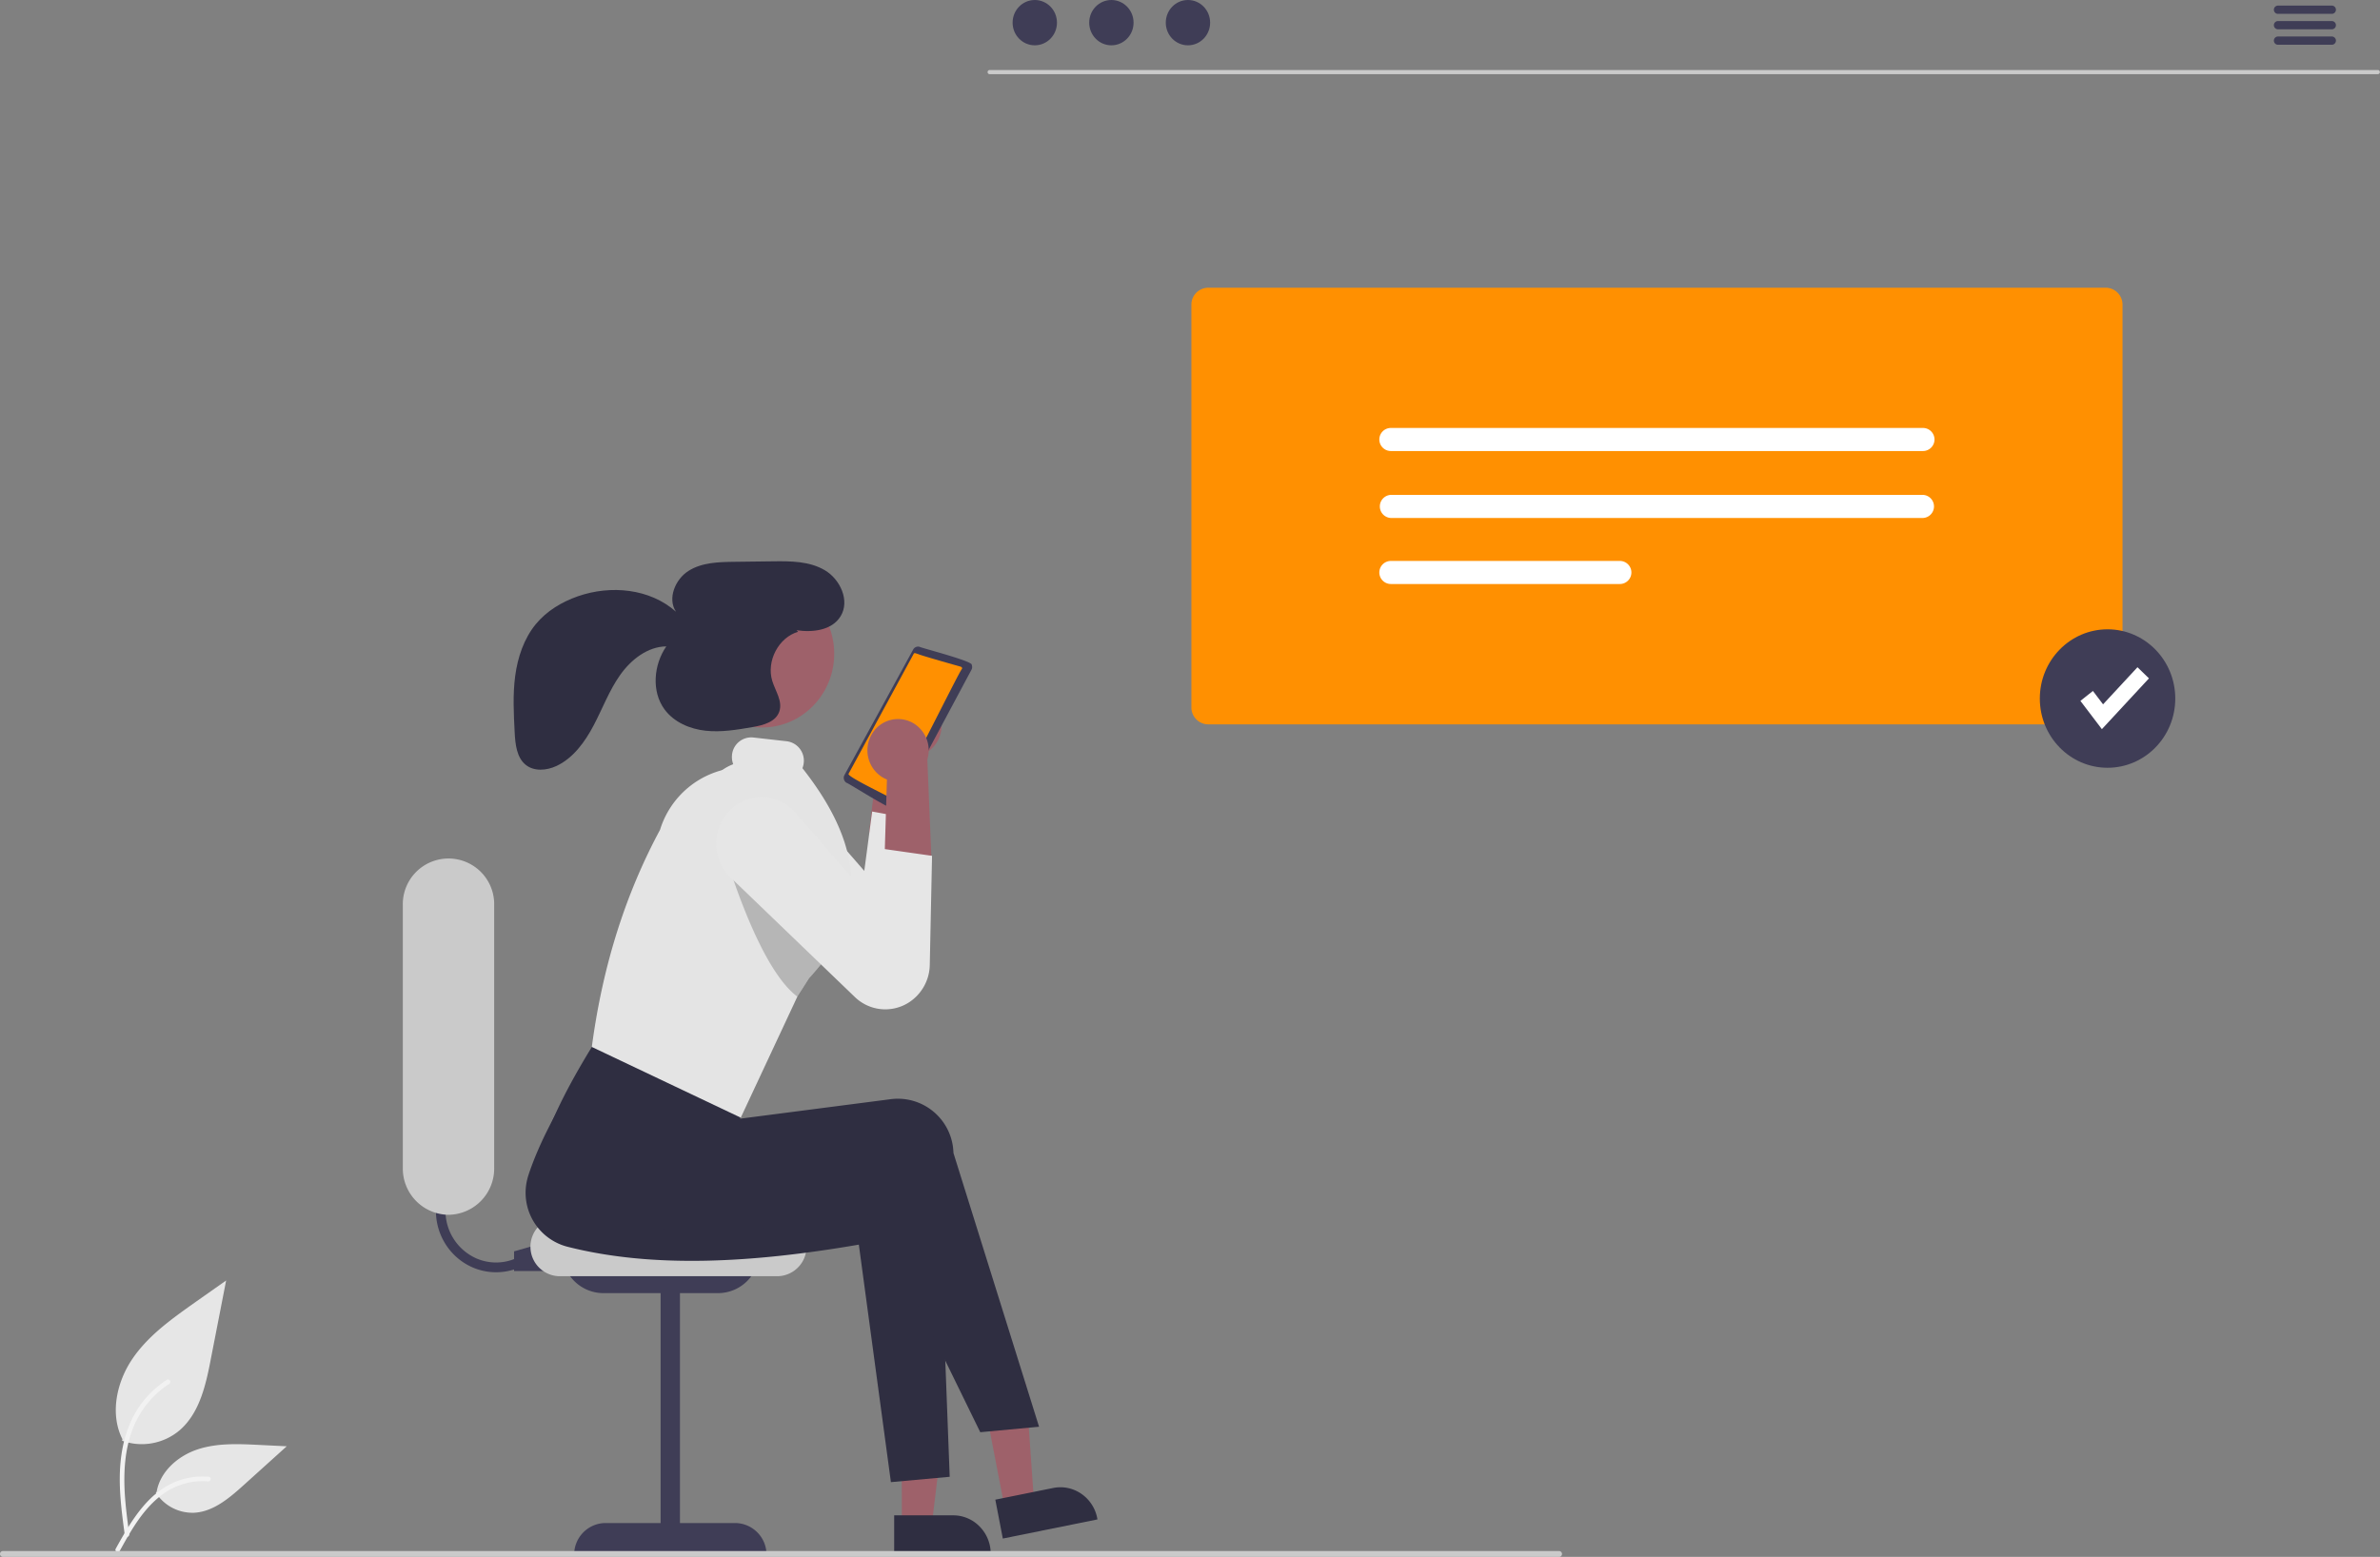 <svg id="Layer_1" data-name="Layer 1" xmlns="http://www.w3.org/2000/svg" viewBox="0 0 984.05 643.92"><rect x="0" y="0" width="984.05" height="643.92" fill="#808080" stroke="none"/><defs><style>.cls-1{fill:#e6e6e6;}.cls-2{fill:#f2f2f2;}.cls-3{fill:#9e616a;}.cls-4{fill:#2f2e41;}.cls-5{fill:#3f3d56;}.cls-6{fill:#cacaca;}.cls-7{fill:#ff9001;}.cls-8{fill:#e4e4e4;}.cls-9{opacity:0.2;isolation:isolate;}.cls-10{fill:#fff;}</style></defs><title>WorkFromHome</title><path class="cls-1" d="M50.47,595.87a24.16,24.16,0,0,0,23.75-4.28c8.32-7.13,10.93-18.89,13-29.78q3.15-16.11,6.28-32.21l-13.14,9.25C71,545.5,61.29,552.37,54.75,562s-9.4,22.79-4.14,33.22" transform="translate(0)"/><path class="cls-2" d="M51.59,634.87c-1.33-9.91-2.69-19.94-1.76-30,.83-8.89,3.48-17.58,8.88-24.7A40.75,40.75,0,0,1,69,570.67c1-.66,2,1,1,1.67A38.81,38.81,0,0,0,54.87,591c-3.29,8.55-3.82,17.88-3.26,27,.35,5.49,1.07,10.95,1.81,16.4a1,1,0,0,1-.66,1.19.94.94,0,0,1-1.16-.67Z" transform="translate(0)"/><path class="cls-1" d="M64.41,617.34a18,18,0,0,0,15.77,8.32c8-.38,14.65-6.08,20.64-11.49l17.73-16-11.73-.58c-8.44-.41-17.1-.79-25.13,1.87S66.24,608.52,64.77,617" transform="translate(0)"/><path class="cls-2" d="M47.84,640.56C54.24,629,61.66,616.11,74.93,612a29.73,29.73,0,0,1,11.4-1.21c1.21.11.91,2-.3,1.91a27.65,27.65,0,0,0-18.19,4.92c-5.13,3.57-9.12,8.53-12.5,13.79-2.07,3.22-3.92,6.58-5.78,9.94-.59,1.07-2.32.3-1.72-.79Z" transform="translate(0)"/><path class="cls-3" d="M388,294.41a13.07,13.07,0,0,1-5.79,17.33,13.34,13.34,0,0,1-1.93.76l-2.17,45.7-18.77-14,4.93-41.24A13.05,13.05,0,0,1,371,288.48a12.55,12.55,0,0,1,16.82,5.65A2.39,2.39,0,0,1,388,294.41Z" transform="translate(0)"/><polygon class="cls-3" points="415.41 623.68 427.55 621.23 424.08 572.21 406.16 575.82 415.41 623.68"/><path class="cls-4" d="M411.53,620.25l23.9-4.83h0a15.18,15.18,0,0,1,11.65,2.39,15.84,15.84,0,0,1,6.59,10.11l.09.5-39.13,7.91Z" transform="translate(0)"/><polygon class="cls-3" points="372.87 630.86 385.24 630.86 391.12 582.08 372.86 582.08 372.87 630.86"/><path class="cls-4" d="M369.71,626.73h24.36a15.22,15.22,0,0,1,11,4.65,15.94,15.94,0,0,1,4.55,11.22v.52H369.71Z" transform="translate(0)"/><path class="cls-5" d="M205.09,526.19c-13.73,0-24.86-11.39-24.85-25.43a25.84,25.84,0,0,1,1.95-9.86l3.67,1.58a21.53,21.53,0,0,0,11.13,28,20.48,20.48,0,0,0,15.84.16l1.48,3.77A24.31,24.31,0,0,1,205.09,526.19Z" transform="translate(0)"/><polygon class="cls-5" points="243.36 525.68 212.55 525.68 212.55 517.55 237.4 510.44 243.36 525.68"/><path class="cls-5" d="M232.43,517.55h81.51A17.1,17.1,0,0,1,297,534.83H249.33a17.09,17.09,0,0,1-16.9-17.28Z" transform="translate(0)"/><path class="cls-6" d="M321.62,527.83H231.17a12.2,12.2,0,0,1,0-24.39h90.45a12.2,12.2,0,0,1,0,24.39Z" transform="translate(0)"/><path class="cls-1" d="M380,339.21l-.18,8.21-.76,36.89a18.59,18.59,0,0,1-18.75,18.4h0a18.21,18.21,0,0,1-12.06-5L296.86,348.3a19.4,19.4,0,0,1-.85-27.43,19.09,19.09,0,0,1,2.15-2,18.47,18.47,0,0,1,25.19,2.26l34,39.06,3.26-24.55Z" transform="translate(0)"/><path class="cls-4" d="M392.67,610.79,368.36,613,355.1,514.77c-43.71,7.52-84.94,9.93-120.6.84A23.05,23.05,0,0,1,218,487.76q.21-.87.48-1.71c4.27-13,11.79-27,20.59-41.31l58.56,21.46,2.21,9,62.46-8.08a23,23,0,0,1,25.61,20.13c0,.06,0,.12,0,.18.08.67.14,1.35.16,2Z" transform="translate(0)"/><path class="cls-4" d="M429.62,590.09l-24.31,2.26-44.07-90.14c-43.71,7.52-84.94,9.92-120.6.83a23.05,23.05,0,0,1-16.49-27.85q.21-.85.48-1.71c4.27-13,11.79-27,20.59-41.3l68,5.72L306,462.68l62.47-8.09a23,23,0,0,1,25.6,20.14c0,.06,0,.11,0,.17.08.68.14,1.36.16,2Z" transform="translate(0)"/><ellipse class="cls-3" cx="315.09" cy="270.38" rx="29.83" ry="30.5"/><path class="cls-5" d="M349.15,320.56a2.41,2.41,0,0,0,.88,3.21c.8.1,19.55,12.19,20.08,10.8a2.27,2.27,0,0,0,1.39-1.13L401.67,277a2.37,2.37,0,0,0,.11-2c.84-1.45-20.8-7-21.53-7.47a2.28,2.28,0,0,0-2.68,1.11Z" transform="translate(0)"/><path class="cls-7" d="M397.34,275.77s-18.11-5.1-17.8-5.31c-.49,0-1.48-.73-1.79,0L350.87,320c-1.15,1.08,17.84,9.9,18,10.42,1.5.94,28-53.43,28.85-53.71a.66.66,0,0,0-.26-.88Z" transform="translate(0)"/><path class="cls-8" d="M331.78,317.71a8.31,8.31,0,0,0,.53-2.13,8.08,8.08,0,0,0-7-9l-13.87-1.56a8,8,0,0,0-8.77,7.14v.05a8.18,8.18,0,0,0,1.24,5.32,36.63,36.63,0,0,0-31,25.66c-13.7,25.47-23.57,54.92-28.21,89.82l61.58,29.24,23.45-50.16,4.72-7.41c.92-1,1.8-2,2.63-3a65.26,65.26,0,0,0,11.52-18.55A48.68,48.68,0,0,0,351.91,368C352.85,351.26,345,334.5,331.78,317.71Z" transform="translate(0)"/><path class="cls-9" d="M348.54,383.22A65.26,65.26,0,0,1,337,401.77c-.83,1-1.71,2-2.63,3l-4.72,7.41c-17.4-13-31.49-64.39-31.49-64.39l19.63-3.81Z" transform="translate(0)"/><path class="cls-3" d="M360.43,303.73a13.11,13.11,0,0,0,4.43,17.75,12.8,12.8,0,0,0,1.86.91l-1.39,45.73,19.81-12.46-1.72-41.52a13.08,13.08,0,0,0-5.63-14.94,12.52,12.52,0,0,0-17.19,4.23C360.54,303.53,360.48,303.63,360.43,303.73Z" transform="translate(0)"/><path class="cls-1" d="M363.59,350.86l21.78,3.1-.94,45.1a18.87,18.87,0,0,1-9.22,15.9h0a18.1,18.1,0,0,1-21.6-2.45L302.2,363.05a19.48,19.48,0,0,1-1.44-26.77h0a18.48,18.48,0,0,1,26.05-2.19l.44.38a17.91,17.91,0,0,1,1.45,1.44L362.65,375Z" transform="translate(0)"/><path class="cls-6" d="M185.44,502.43a19.13,19.13,0,0,1-18.89-19.31V374.38a18.89,18.89,0,0,1,37.78-.83V483.12A19.13,19.13,0,0,1,185.44,502.43Z" transform="translate(0)"/><path class="cls-5" d="M304,629.91H281.14V530.37h-8v99.54H250.32a13.06,13.06,0,0,0-12.92,13.21h79.52A13.07,13.07,0,0,0,304,629.91Z" transform="translate(0)"/><path class="cls-4" d="M341,235.82c-6.37-3.75-14.13-3.76-21.49-3.66l-16,.2c-6.47.08-13.29.27-18.8,3.73s-8.85,11.45-5.21,16.91c-10.82-9.61-27-11.12-40.58-6.38-6.64,2.32-12.92,6.08-17.43,11.58-4.89,6-7.44,13.65-8.47,21.36s-.62,15.55-.22,23.33c.25,4.89.81,10.41,4.57,13.44,3.47,2.79,8.56,2.37,12.6.52,7-3.22,11.89-10,15.53-16.92s6.4-14.41,10.93-20.79,11.35-11.71,19.06-11.8c-5.24,7.6-6.2,18.65-.72,26.07,3.94,5.34,10.51,8.11,17,8.81s13.05-.41,19.5-1.53c4.37-.75,9.51-2.14,10.95-6.42s-1.62-8.43-2.92-12.67c-2.51-8.17,2.64-18,10.7-20.3l-.66-.65c6.67,1,14.66.07,18.22-5.78C351.5,248.48,347.41,239.57,341,235.82Z" transform="translate(0)"/><path class="cls-6" d="M983.22,30.67H409.1a.86.86,0,0,1,0-1.71H983.22a.86.86,0,0,1,0,1.71Z" transform="translate(0)"/><ellipse class="cls-5" cx="427.85" cy="9.37" rx="9.17" ry="9.37"/><ellipse class="cls-5" cx="459.52" cy="9.37" rx="9.17" ry="9.37"/><ellipse class="cls-5" cx="491.18" cy="9.37" rx="9.17" ry="9.37"/><path class="cls-5" d="M964.25,5.73h-22.5a1.71,1.71,0,0,1,0-3.41h22.5a1.71,1.71,0,0,1,0,3.41Z" transform="translate(0)"/><path class="cls-5" d="M964.25,12.12h-22.5a1.71,1.71,0,0,1,0-3.41h22.5a1.71,1.71,0,0,1,0,3.41Z" transform="translate(0)"/><path class="cls-5" d="M964.25,18.51h-22.5a1.71,1.71,0,0,1,0-3.41h22.5a1.71,1.71,0,0,1,0,3.41Z" transform="translate(0)"/><path class="cls-7" d="M870.71,299.59H499.48a7,7,0,0,1-6.88-7V126a7,7,0,0,1,6.88-7H870.71a7,7,0,0,1,6.88,7V292.56A7,7,0,0,1,870.71,299.59Z" transform="translate(0)"/><path class="cls-10" d="M575.08,177a4.77,4.77,0,0,0,0,9.54h220a4.77,4.77,0,0,0,0-9.54Z" transform="translate(0)"/><path class="cls-10" d="M575.08,204.68a4.78,4.78,0,0,0,0,9.55h220a4.78,4.78,0,0,0,0-9.55Z" transform="translate(0)"/><path class="cls-10" d="M575.08,232a4.77,4.77,0,0,0,0,9.54h94.68a4.77,4.77,0,0,0,0-9.54Z" transform="translate(0)"/><ellipse class="cls-5" cx="871.4" cy="288.91" rx="28" ry="28.63"/><polygon class="cls-10" points="869.06 301.57 860.18 289.88 865.35 285.77 869.55 291.31 883.77 275.96 888.52 280.57 869.06 301.57"/><path class="cls-6" d="M644.63,643.92H1.18A1.22,1.22,0,0,1,0,642.68a1.2,1.2,0,0,1,1.18-1.18H644.63a1.21,1.21,0,0,1,0,2.42Z" transform="translate(0)"/></svg>